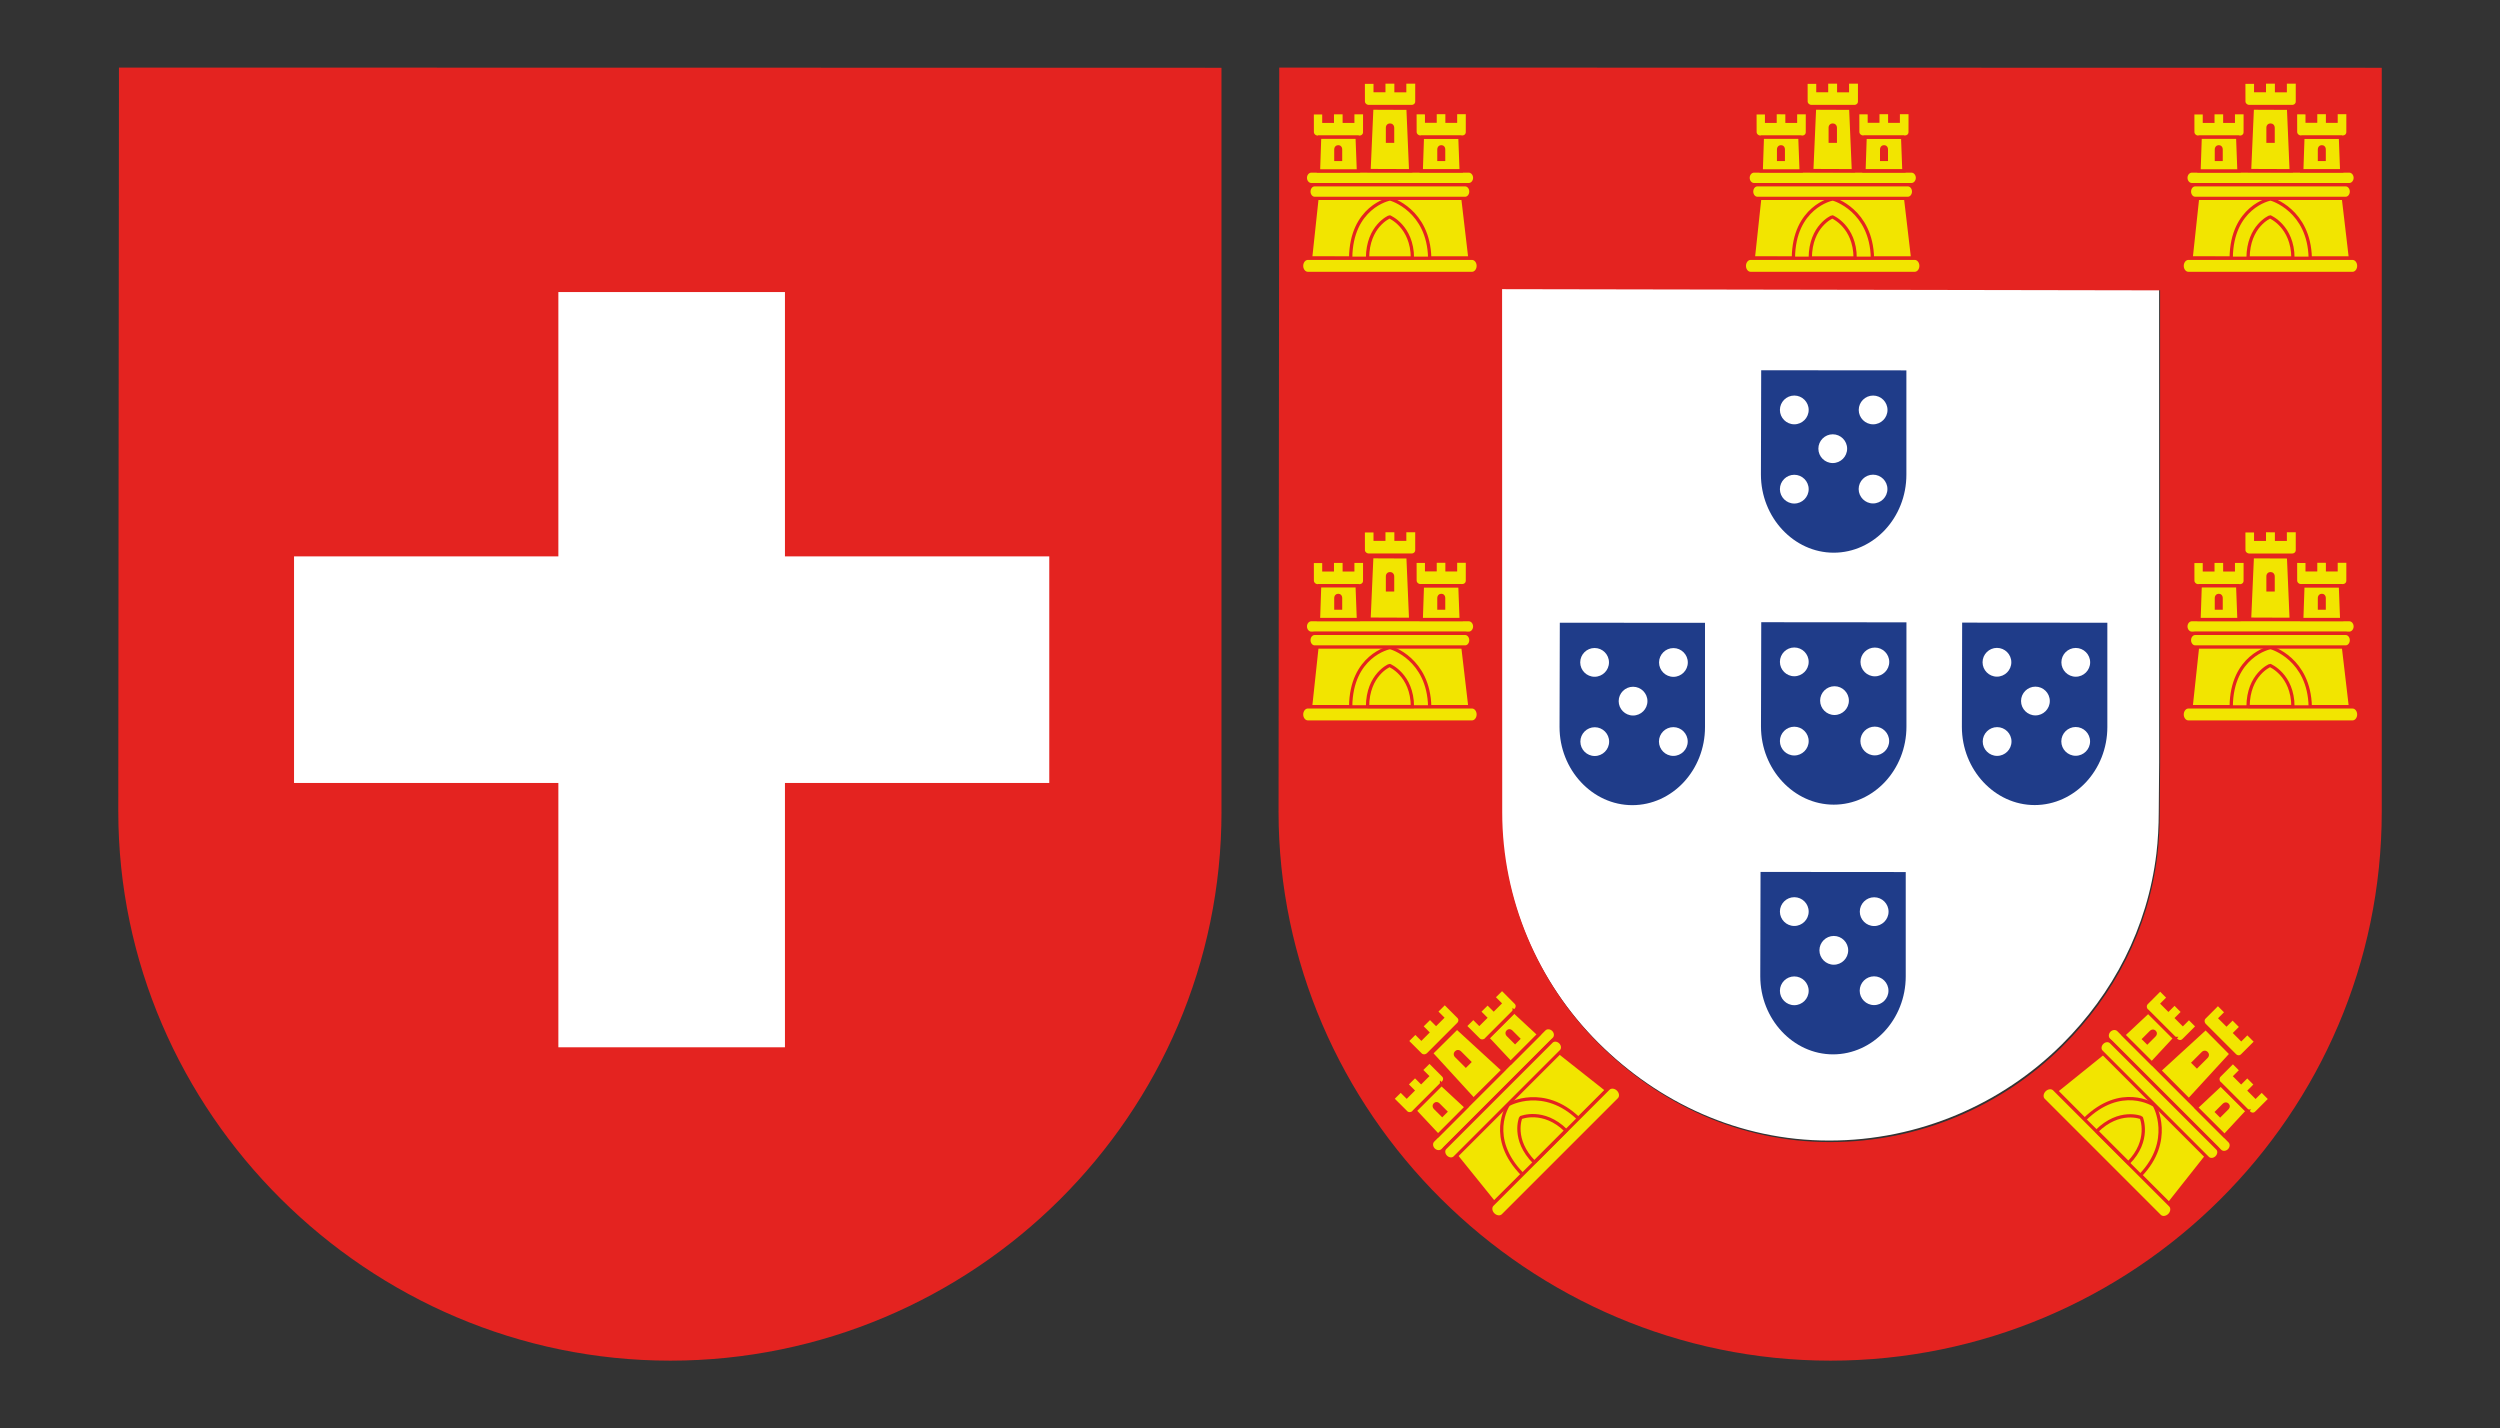 <?xml version="1.0" encoding="UTF-8"?>
<svg id="Layer_1" data-name="Layer 1" xmlns="http://www.w3.org/2000/svg" viewBox="0 0 1300 742.67">
  <rect x="0" y="0" width="1300" height="742.67" fill="#333333" stroke="none"/>
  <defs>
    <style>
      .cls-1, .cls-2 {
        fill: none;
      }

      .cls-2 {
        stroke: #e42320;
        stroke-width: 1.71px;
      }

      .cls-3 {
        fill: #fff;
      }

      .cls-4 {
        fill: #1f3c89;
      }

      .cls-5 {
        fill: #f2e500;
      }

      .cls-5, .cls-6 {
        fill-rule: evenodd;
      }

      .cls-6 {
        fill: #e42320;
      }
    </style>
  </defs>
  <g>
    <path class="cls-3" d="m1122.73,150.19l-342.16-.62.07,272.07c0,45.13,18.53,88.77,50.51,120.59,31.17,31.03,73.03,50.86,120.01,50.86s90.06-19.16,121.1-50.07c26.51-26.39,44.41-60.32,49.08-99.25.8-6.64,1.21-14.46,1.21-21.32l.21-26.05-.02-246.21h0Z"/>
    <path id="path7919" class="cls-6" d="m664.84,421.66v.23c0,78.35,32.44,149.69,84.49,201.49,52.14,51.9,123.96,84.16,202.52,84.16s150.64-32.03,202.56-83.73c51.92-51.7,84.09-123.05,84.1-201.68h0V35.24l-573.31-.1-.35,386.52m458.4-270.68l.02,246.21-.21,26.05h0c0,6.86-.41,14.68-1.21,21.32-4.66,38.93-22.57,72.86-49.08,99.25-31.04,30.91-73.89,50.07-121.1,50.07s-88.83-19.83-120.01-50.86c-31.97-31.82-50.51-75.46-50.51-120.59l-.07-272.07,342.16.62"/>
    <path id="path7921" class="cls-1" d="m664.84,421.66v.23c0,78.35,32.44,149.69,84.48,201.49,52.14,51.9,123.96,84.16,202.52,84.16s150.64-32.03,202.56-83.73c51.91-51.7,84.09-123.05,84.1-201.67h0V35.24l-573.31-.09-.35,386.51m458.4-270.68l.02,246.22-.21,26.05h0c0,6.85-.41,14.67-1.21,21.32-4.66,38.93-22.56,72.86-49.08,99.25-31.04,30.9-73.88,50.07-121.1,50.07s-88.83-19.83-120.01-50.86c-31.98-31.83-50.51-75.47-50.51-120.6l-.07-272.07,342.15.62h0s0,.01,0,.01Z"/>
    <g>
      <path id="path6186" class="cls-5" d="m759.15,71.35l.66,17.51h-20.78s.59-17.51.59-17.51h19.53,0Z"/>
      <path id="path6188" class="cls-5" d="m701.95,136.16c.68-27.8,20.41-34.39,20.55-34.48.14-.09,21.31,7.09,21.24,34.74l-41.79-.26"/>
      <path id="path6190" class="cls-5" d="m684.93,102.17l-3.43,31.96,20.85.05c.2-26.44,20.02-30.83,20.5-30.74.45-.03,20.09,5.84,20.61,30.74h20.91l-3.78-32.2-75.65.19"/>
      <path id="path6192" class="cls-2" d="m684.93,102.22l-3.43,31.95,20.85.05c.2-26.44,20.01-30.83,20.49-30.74.45-.03,20.09,5.84,20.61,30.74h20.91l-3.78-32.2-75.65.19h0s0,0,0,0Z"/>
      <path id="path6194" class="cls-5" d="m680.09,134.3h85.34c1.79,0,3.26,1.78,3.26,3.95s-1.47,3.94-3.26,3.94h-85.34c-1.8,0-3.27-1.77-3.27-3.94s1.47-3.95,3.27-3.95"/>
      <path id="path6196" class="cls-2" d="m680.09,134.3h85.34c1.8,0,3.27,1.78,3.27,3.95s-1.47,3.94-3.27,3.94h-85.34c-1.8,0-3.27-1.77-3.27-3.94s1.47-3.95,3.27-3.95Z"/>
      <path id="path6198" class="cls-5" d="m711.12,134.15c.09-16.68,11.39-21.4,11.45-21.39,0,0,11.79,4.87,11.89,21.39h-23.33"/>
      <path id="path6200" class="cls-2" d="m711.12,134.15c.09-16.68,11.39-21.4,11.45-21.39,0,0,11.8,4.87,11.89,21.39h-23.34"/>
      <path id="path6202" class="cls-5" d="m681.91,88.97h81.81c1.72,0,3.14,1.59,3.14,3.55s-1.41,3.55-3.14,3.55h-81.81c-1.72,0-3.14-1.6-3.14-3.55s1.41-3.55,3.14-3.55"/>
      <path id="path6204" class="cls-2" d="m681.91,88.92h81.81c1.72,0,3.14,1.6,3.14,3.55s-1.41,3.55-3.14,3.55h-81.81c-1.72,0-3.14-1.59-3.14-3.55s1.41-3.55,3.14-3.55Z"/>
      <path id="path6206" class="cls-5" d="m683.62,96.07h78.26c1.65,0,3,1.59,3,3.54s-1.35,3.55-3,3.55h-78.26c-1.65,0-3-1.59-3-3.55s1.35-3.54,3-3.54"/>
      <path id="path6208" class="cls-2" d="m683.62,96.07h78.25c1.65,0,3,1.59,3,3.54s-1.35,3.55-3,3.55h-78.25c-1.65,0-3-1.59-3-3.55s1.35-3.54,3-3.54Z"/>
      <path id="path6210" class="cls-5" d="m709.2,42.73h6.04v4.4h4.41v-4.49l6.19.02v4.47h4.43v-4.49h6.2s-.01,10.14-.01,10.14c0,1.58-1.25,2.61-2.7,2.61h-21.74c-1.46,0-2.81-1.19-2.81-2.66v-10.01"/>
      <path id="path6212" class="cls-2" d="m708.9,42.74h6.18v4.4h4.51v-4.49l6.33.02v4.47h4.52v-4.49h6.33v10.13c-.01,1.59-1.29,2.62-2.77,2.62h-22.22c-1.49,0-2.87-1.19-2.87-2.65l-.02-10.01h0Z"/>
      <path id="path6214" class="cls-5" d="m732.17,56.29l1.39,32.5-21.67-.08,1.43-32.49,18.84.08"/>
      <path id="path6216" class="cls-2" d="m732.17,56.29l1.39,32.49-21.67-.08,1.43-32.49,18.84.08"/>
      <path id="path6218" class="cls-5" d="m735.78,58.66h6.04v4.4h4.41v-4.49l6.19.02v4.47h4.43v-4.49h6.2s-.01,10.14-.01,10.14c0,1.58-1.25,2.61-2.7,2.61h-21.74c-1.46,0-2.81-1.19-2.81-2.66v-10.01"/>
      <path id="path6220" class="cls-2" d="m759.16,71.35l.66,17.51h-20.78s.59-17.51.59-17.51h19.53Z"/>
      <path id="path6222" class="cls-2" d="m735.79,58.6l6.04.02v4.39h4.42v-4.49l6.19.02v4.48h4.43v-4.49h6.2s-.01,10.14-.01,10.14c0,1.58-1.25,2.61-2.7,2.61h-21.74c-1.46,0-2.81-1.19-2.82-2.65l-.02-10.02h0Z"/>
      <path id="path6224" class="cls-5" d="m682.36,58.66h6.04v4.4h4.41v-4.49l6.19.02v4.47h4.43v-4.49h6.2s-.01,10.14-.01,10.14c0,1.58-1.25,2.61-2.7,2.61h-21.74c-1.46,0-2.81-1.19-2.81-2.66v-10.01"/>
      <path id="path6226" class="cls-2" d="m682.36,58.66l6.04.02v4.39h4.42v-4.49l6.19.02v4.48h4.43v-4.49h6.2s-.01,10.14-.01,10.14c0,1.58-1.25,2.61-2.7,2.61h-21.74c-1.46,0-2.81-1.19-2.82-2.65l-.02-10.02h0Z"/>
      <path id="path6228" class="cls-5" d="m705.73,71.35l.66,17.51h-20.78s.59-17.51.59-17.51h19.53"/>
      <path id="path6230" class="cls-2" d="m705.73,71.35l.66,17.51h-20.78s.59-17.51.59-17.51h19.53,0,0Z"/>
      <path id="path6232" class="cls-6" d="m720.64,66.56c-.13-3.16,4.41-3.19,4.36,0v7.74h-4.36v-7.74"/>
      <path id="path6234" class="cls-6" d="m747.38,77.79c-.02-3.05,4.21-3.11,4.16,0v5.98h-4.16v-5.98"/>
      <path id="path6236" class="cls-6" d="m693.79,77.79c-.02-3.05,4.21-3.11,4.16,0v5.98h-4.16v-5.98"/>
    </g>
    <g>
      <path id="path6186-2" data-name="path6186" class="cls-5" d="m759.15,304.62l.66,17.51h-20.78s.59-17.51.59-17.51h19.53"/>
      <path id="path6188-2" data-name="path6188" class="cls-5" d="m701.95,369.43c.68-27.8,20.41-34.39,20.55-34.48.14-.09,21.31,7.09,21.24,34.74l-41.79-.26"/>
      <path id="path6190-2" data-name="path6190" class="cls-5" d="m684.93,335.44l-3.43,31.96,20.85.05c.2-26.44,20.02-30.83,20.5-30.74.45-.03,20.09,5.84,20.61,30.74h20.91l-3.78-32.2-75.65.19"/>
      <path id="path6192-2" data-name="path6192" class="cls-2" d="m684.93,335.49l-3.43,31.95,20.85.05c.2-26.44,20.01-30.83,20.49-30.74.45-.03,20.09,5.84,20.61,30.74h20.91l-3.78-32.2-75.65.19h0s0,0,0,0Z"/>
      <path id="path6194-2" data-name="path6194" class="cls-5" d="m680.09,367.57h85.34c1.79,0,3.26,1.78,3.26,3.95s-1.47,3.94-3.26,3.94h-85.34c-1.8,0-3.27-1.77-3.27-3.94s1.47-3.95,3.27-3.95"/>
      <path id="path6196-2" data-name="path6196" class="cls-2" d="m680.09,367.57h85.34c1.8,0,3.27,1.78,3.27,3.95s-1.47,3.94-3.27,3.94h-85.34c-1.8,0-3.27-1.77-3.27-3.94s1.47-3.95,3.27-3.95Z"/>
      <path id="path6198-2" data-name="path6198" class="cls-5" d="m711.12,367.42c.09-16.68,11.39-21.4,11.45-21.39,0,0,11.79,4.87,11.89,21.39h-23.33"/>
      <path id="path6200-2" data-name="path6200" class="cls-2" d="m711.12,367.42c.09-16.68,11.39-21.4,11.45-21.39,0,0,11.8,4.87,11.89,21.39h-23.34"/>
      <path id="path6202-2" data-name="path6202" class="cls-5" d="m681.91,322.25h81.81c1.72,0,3.14,1.59,3.14,3.55s-1.41,3.55-3.14,3.55h-81.81c-1.72,0-3.14-1.6-3.14-3.55s1.41-3.55,3.14-3.55"/>
      <path id="path6204-2" data-name="path6204" class="cls-2" d="m681.91,322.2h81.81c1.72,0,3.14,1.6,3.14,3.55s-1.41,3.55-3.14,3.55h-81.81c-1.72,0-3.14-1.59-3.14-3.55s1.41-3.55,3.14-3.55Z"/>
      <path id="path6206-2" data-name="path6206" class="cls-5" d="m683.62,329.35h78.26c1.65,0,3,1.59,3,3.54s-1.35,3.55-3,3.55h-78.26c-1.65,0-3-1.59-3-3.55s1.35-3.54,3-3.54"/>
      <path id="path6208-2" data-name="path6208" class="cls-2" d="m683.62,329.35h78.25c1.65,0,3,1.59,3,3.54s-1.35,3.55-3,3.55h-78.25c-1.65,0-3-1.59-3-3.55s1.35-3.54,3-3.54Z"/>
      <path id="path6210-2" data-name="path6210" class="cls-5" d="m709.2,276h6.04v4.4h4.41v-4.49l6.19.02v4.47h4.43v-4.49h6.2s-.01,10.14-.01,10.14c0,1.58-1.25,2.61-2.7,2.61h-21.74c-1.46,0-2.81-1.19-2.81-2.66v-10.01"/>
      <path id="path6212-2" data-name="path6212" class="cls-2" d="m708.9,276.01h6.18v4.4h4.51v-4.49l6.33.02v4.47h4.52v-4.49h6.33v10.13c-.01,1.59-1.29,2.62-2.77,2.62h-22.22c-1.49,0-2.87-1.19-2.87-2.65l-.02-10.01h0Z"/>
      <path id="path6214-2" data-name="path6214" class="cls-5" d="m732.17,289.56l1.39,32.5-21.67-.08,1.43-32.49,18.84.08"/>
      <path id="path6216-2" data-name="path6216" class="cls-2" d="m732.17,289.56l1.39,32.49-21.67-.08,1.43-32.49,18.84.08"/>
      <path id="path6218-2" data-name="path6218" class="cls-5" d="m735.78,291.93h6.04v4.4h4.41v-4.49l6.19.02v4.47h4.43v-4.49h6.2s-.01,10.14-.01,10.14c0,1.58-1.25,2.61-2.7,2.61h-21.74c-1.46,0-2.81-1.19-2.81-2.66v-10.01"/>
      <path id="path6220-2" data-name="path6220" class="cls-2" d="m759.82,322.13h-20.78s.59-17.51.59-17.51h19.53l.66,17.51Z"/>
      <path id="path6222-2" data-name="path6222" class="cls-2" d="m735.79,291.87l6.04.02v4.39h4.42v-4.49l6.19.02v4.48h4.43v-4.49h6.2s-.01,10.14-.01,10.14c0,1.58-1.25,2.61-2.7,2.61h-21.74c-1.46,0-2.81-1.19-2.82-2.65l-.02-10.02h0Z"/>
      <path id="path6224-2" data-name="path6224" class="cls-5" d="m682.36,291.93h6.04v4.4h4.41v-4.49l6.19.02v4.47h4.43v-4.49h6.2s-.01,10.14-.01,10.14c0,1.58-1.25,2.61-2.7,2.61h-21.74c-1.46,0-2.81-1.19-2.81-2.66v-10.01"/>
      <path id="path6226-2" data-name="path6226" class="cls-2" d="m682.36,291.93l6.04.02v4.39h4.42v-4.49l6.19.02v4.48h4.43v-4.49h6.2s-.01,10.14-.01,10.14c0,1.58-1.25,2.61-2.7,2.61h-21.74c-1.46,0-2.81-1.19-2.82-2.65l-.02-10.02h0Z"/>
      <path id="path6228-2" data-name="path6228" class="cls-5" d="m705.73,304.62l.66,17.51h-20.78s.59-17.51.59-17.51h19.53"/>
      <path id="path6230-2" data-name="path6230" class="cls-2" d="m705.73,304.62l.66,17.51h-20.78s.59-17.51.59-17.51h19.53,0,0Z"/>
      <path id="path6232-2" data-name="path6232" class="cls-6" d="m720.64,299.84c-.13-3.16,4.41-3.19,4.36,0v7.74h-4.36v-7.74"/>
      <path id="path6234-2" data-name="path6234" class="cls-6" d="m747.38,311.07c-.02-3.05,4.21-3.11,4.16,0v5.98h-4.16v-5.98"/>
      <path id="path6236-2" data-name="path6236" class="cls-6" d="m693.79,311.07c-.02-3.05,4.21-3.11,4.16,0v5.98h-4.16v-5.98"/>
    </g>
    <g>
      <path id="path6186-3" data-name="path6186" class="cls-5" d="m787.38,526.01l12.85,11.92-14.69,14.7-11.98-12.8,13.81-13.81"/>
      <path id="path6188-3" data-name="path6188" class="cls-5" d="m792.76,612.29c-19.18-20.14-9.88-38.75-9.85-38.92.03-.17,20.08-10.06,39.58,9.55l-29.73,29.37"/>
      <path id="path6190-3" data-name="path6190" class="cls-5" d="m756.69,600.29l20.17,25.03,14.78-14.71c-18.55-18.83-7.65-35.96-7.24-36.23.3-.34,18.33-10.08,36.31,7.16l14.78-14.78-25.44-20.09-53.36,53.63"/>
      <path id="path6192-3" data-name="path6192" class="cls-2" d="m756.72,600.32l20.17,25.02,14.78-14.71c-18.55-18.83-7.65-35.95-7.24-36.22.3-.34,18.34-10.07,36.31,7.16l14.78-14.78-25.44-20.1-53.36,53.63h0s0,0,0,0Z"/>
      <path id="path6194-3" data-name="path6194" class="cls-5" d="m775.99,626.43l60.35-60.35c1.27-1.27,3.56-1.05,5.1.48s1.75,3.82.47,5.09l-60.35,60.35c-1.27,1.27-3.56,1.06-5.09-.47-1.54-1.54-1.75-3.83-.48-5.1"/>
      <path id="path6196-3" data-name="path6196" class="cls-2" d="m775.99,626.43l60.35-60.35c1.27-1.27,3.57-1.06,5.1.48s1.74,3.82.47,5.09l-60.35,60.35c-1.27,1.27-3.56,1.06-5.09-.47-1.54-1.54-1.75-3.83-.48-5.1Z"/>
      <path id="path6198-3" data-name="path6198" class="cls-5" d="m797.82,604.38c-11.73-11.86-7.08-23.19-7.03-23.22,0,0,11.78-4.9,23.53,6.72l-16.5,16.5"/>
      <path id="path6200-3" data-name="path6200" class="cls-2" d="m797.82,604.38c-11.73-11.86-7.08-23.19-7.03-23.22,0,0,11.78-4.9,23.54,6.72l-16.5,16.5"/>
      <path id="path6202-3" data-name="path6202" class="cls-5" d="m745.22,593.1l57.85-57.85c1.22-1.22,3.34-1.09,4.73.29s1.51,3.51.29,4.73l-57.85,57.85c-1.22,1.22-3.35,1.09-4.73-.29s-1.51-3.51-.29-4.73"/>
      <path id="path6204-3" data-name="path6204" class="cls-2" d="m745.18,593.06l57.85-57.85c1.22-1.22,3.35-1.08,4.73.29s1.51,3.51.29,4.73l-57.85,57.85c-1.22,1.22-3.34,1.09-4.73-.29-1.38-1.38-1.51-3.51-.29-4.73Z"/>
      <path id="path6206-3" data-name="path6206" class="cls-5" d="m751.45,596.91l55.34-55.34c1.17-1.17,3.25-1,4.63.38s1.55,3.46.39,4.63l-55.34,55.34c-1.17,1.17-3.25.99-4.63-.39s-1.55-3.46-.39-4.63"/>
      <path id="path6208-3" data-name="path6208" class="cls-2" d="m751.45,596.91l55.33-55.33c1.17-1.17,3.25-.99,4.63.39s1.55,3.46.39,4.63l-55.33,55.33c-1.17,1.17-3.25.99-4.63-.39s-1.55-3.46-.39-4.63Z"/>
      <path id="path6210-3" data-name="path6210" class="cls-5" d="m731.82,541.1l4.28-4.27,3.1,3.1,3.12-3.12-3.17-3.17,4.39-4.36,3.16,3.16,3.13-3.13-3.17-3.17,4.39-4.37,7.16,7.17c1.12,1.12.96,2.73-.06,3.76l-15.37,15.37c-1.03,1.03-2.83,1.15-3.87.11l-7.08-7.07"/>
      <path id="path6212-3" data-name="path6212" class="cls-2" d="m731.62,541.32l4.38-4.36,3.1,3.1,3.19-3.19-3.17-3.17,4.49-4.46,3.16,3.16,3.2-3.2-3.17-3.17,4.48-4.48,7.16,7.17c1.12,1.12.95,2.76-.1,3.81l-15.71,15.71c-1.06,1.06-2.87,1.18-3.91.16l-7.09-7.07h0s0,0,0,0Z"/>
      <path id="path6214-3" data-name="path6214" class="cls-5" d="m757.65,534.44l23.97,21.99-15.38,15.27-21.96-23.99,13.38-13.27"/>
      <path id="path6216-3" data-name="path6216" class="cls-2" d="m757.65,534.44l23.96,21.99-15.38,15.27-21.96-23.99,13.38-13.26"/>
      <path id="path6218-3" data-name="path6218" class="cls-5" d="m761.88,533.56l4.28-4.27,3.1,3.1,3.12-3.12-3.17-3.17,4.39-4.36,3.16,3.16,3.13-3.13-3.17-3.17,4.39-4.37,7.16,7.17c1.12,1.12.96,2.73-.06,3.76l-15.37,15.37c-1.03,1.03-2.83,1.15-3.87.11l-7.08-7.07"/>
      <path id="path6220-3" data-name="path6220" class="cls-2" d="m787.38,526.01l12.85,11.92-14.68,14.7-11.98-12.8,13.81-13.81h0s0,0,0,0Z"/>
      <path id="path6222-3" data-name="path6222" class="cls-2" d="m761.84,533.52l4.28-4.26,3.11,3.11,3.12-3.12-3.18-3.18,4.39-4.36,3.17,3.17,3.13-3.13-3.18-3.18,4.39-4.37,7.16,7.17c1.12,1.12.96,2.73-.06,3.76l-15.37,15.37c-1.03,1.03-2.83,1.15-3.86.12l-7.09-7.07h0s0,0,0,0Z"/>
      <path id="path6224-3" data-name="path6224" class="cls-5" d="m724.1,571.34l4.28-4.27,3.1,3.1,3.12-3.12-3.17-3.17,4.39-4.36,3.16,3.16,3.13-3.13-3.17-3.17,4.39-4.37,7.16,7.17c1.12,1.12.96,2.73-.06,3.76l-15.37,15.37c-1.03,1.03-2.83,1.15-3.87.11l-7.08-7.07"/>
      <path id="path6226-3" data-name="path6226" class="cls-2" d="m724.1,571.34l4.28-4.26,3.11,3.11,3.12-3.12-3.18-3.18,4.39-4.36,3.17,3.17,3.13-3.13-3.18-3.18,4.39-4.37,7.16,7.17c1.12,1.12.96,2.73-.06,3.76l-15.37,15.37c-1.03,1.03-2.83,1.15-3.86.12l-7.09-7.07h0s0,0,0,0Z"/>
      <path id="path6228-3" data-name="path6228" class="cls-5" d="m749.6,563.79l12.85,11.92-14.69,14.7-11.98-12.8,13.81-13.81"/>
      <path id="path6230-3" data-name="path6230" class="cls-2" d="m749.6,563.79l12.85,11.92-14.68,14.7-11.98-12.8,13.81-13.81h0s0,0,0,0Z"/>
      <path id="path6232-3" data-name="path6232" class="cls-6" d="m756.76,549.86c-2.33-2.14.86-5.38,3.08-3.08l5.47,5.47-3.08,3.08-5.47-5.47"/>
      <path id="path6234-3" data-name="path6234" class="cls-6" d="m783.61,538.89c-2.17-2.15.78-5.18,2.94-2.94l4.23,4.23-2.94,2.94-4.23-4.23"/>
      <path id="path6236-3" data-name="path6236" class="cls-6" d="m745.72,576.79c-2.17-2.15.78-5.18,2.94-2.94l4.23,4.23-2.94,2.94-4.23-4.23"/>
    </g>
    <g>
      <path id="path6186-4" data-name="path6186" class="cls-5" d="m989.37,71.35l.66,17.51h-20.78s.59-17.51.59-17.51h19.53"/>
      <path id="path6188-4" data-name="path6188" class="cls-5" d="m932.17,136.16c.68-27.8,20.41-34.39,20.55-34.48.14-.09,21.31,7.09,21.24,34.74l-41.79-.26"/>
      <path id="path6190-4" data-name="path6190" class="cls-5" d="m915.15,102.17l-3.43,31.96,20.85.05c.2-26.44,20.02-30.83,20.5-30.74.45-.03,20.09,5.84,20.61,30.74h20.91l-3.78-32.2-75.65.19"/>
      <path id="path6192-4" data-name="path6192" class="cls-2" d="m915.15,102.22l-3.43,31.95,20.85.05c.2-26.44,20.01-30.83,20.49-30.74.45-.03,20.09,5.84,20.61,30.74h20.91l-3.78-32.2-75.65.19h0s0,0,0,0Z"/>
      <path id="path6194-4" data-name="path6194" class="cls-5" d="m910.32,134.3h85.34c1.79,0,3.26,1.78,3.26,3.95s-1.47,3.94-3.26,3.94h-85.34c-1.8,0-3.27-1.77-3.27-3.94s1.47-3.95,3.27-3.95"/>
      <path id="path6196-4" data-name="path6196" class="cls-2" d="m910.32,134.3h85.34c1.8,0,3.27,1.78,3.27,3.95s-1.47,3.94-3.27,3.94h-85.34c-1.8,0-3.27-1.77-3.27-3.94s1.47-3.95,3.27-3.95Z"/>
      <path id="path6198-4" data-name="path6198" class="cls-5" d="m941.34,134.15c.09-16.68,11.39-21.4,11.45-21.39,0,0,11.79,4.87,11.89,21.39h-23.33"/>
      <path id="path6200-4" data-name="path6200" class="cls-2" d="m941.34,134.15c.09-16.68,11.39-21.4,11.45-21.39,0,0,11.8,4.87,11.89,21.39h-23.34"/>
      <path id="path6202-4" data-name="path6202" class="cls-5" d="m912.13,88.97h81.81c1.72,0,3.14,1.59,3.14,3.55s-1.41,3.55-3.14,3.55h-81.81c-1.72,0-3.14-1.6-3.14-3.55s1.41-3.55,3.14-3.55"/>
      <path id="path6204-4" data-name="path6204" class="cls-2" d="m912.13,88.92h81.81c1.72,0,3.14,1.6,3.14,3.55s-1.41,3.55-3.14,3.55h-81.81c-1.72,0-3.14-1.59-3.14-3.55s1.41-3.55,3.14-3.55Z"/>
      <path id="path6206-4" data-name="path6206" class="cls-5" d="m913.84,96.07h78.26c1.65,0,3,1.59,3,3.54s-1.35,3.55-3,3.55h-78.26c-1.65,0-3-1.59-3-3.55s1.35-3.54,3-3.54"/>
      <path id="path6208-4" data-name="path6208" class="cls-2" d="m913.84,96.07h78.25c1.65,0,3,1.59,3,3.54s-1.35,3.55-3,3.55h-78.25c-1.65,0-3-1.59-3-3.55s1.35-3.54,3-3.54Z"/>
      <path id="path6210-4" data-name="path6210" class="cls-5" d="m939.42,42.73h6.04v4.4h4.41v-4.49l6.19.02v4.47h4.43v-4.49h6.2s-.01,10.14-.01,10.14c0,1.58-1.25,2.61-2.7,2.61h-21.74c-1.46,0-2.81-1.19-2.81-2.66v-10.01"/>
      <path id="path6212-4" data-name="path6212" class="cls-2" d="m939.12,42.74h6.18v4.4h4.51v-4.49l6.33.02v4.47h4.52v-4.49h6.33v10.13c-.01,1.59-1.29,2.62-2.77,2.62h-22.22c-1.49,0-2.87-1.19-2.87-2.65l-.02-10.01h0Z"/>
      <path id="path6214-4" data-name="path6214" class="cls-5" d="m962.39,56.29l1.39,32.5-21.67-.08,1.43-32.49,18.84.08"/>
      <path id="path6216-4" data-name="path6216" class="cls-2" d="m962.39,56.29l1.39,32.49-21.67-.08,1.43-32.49,18.84.08"/>
      <path id="path6218-4" data-name="path6218" class="cls-5" d="m966,58.66h6.04v4.4h4.41v-4.49l6.19.02v4.47h4.43v-4.49h6.2s-.01,10.14-.01,10.14c0,1.58-1.25,2.61-2.7,2.61h-21.74c-1.46,0-2.81-1.19-2.81-2.66v-10.01"/>
      <path id="path6220-4" data-name="path6220" class="cls-2" d="m990.04,88.86h-20.78s.59-17.51.59-17.51h19.53l.66,17.51Z"/>
      <path id="path6222-4" data-name="path6222" class="cls-2" d="m966.01,58.6l6.04.02v4.39h4.42v-4.49l6.19.02v4.48h4.43v-4.49h6.2s-.01,10.14-.01,10.14c0,1.58-1.25,2.61-2.7,2.61h-21.74c-1.46,0-2.81-1.19-2.82-2.65l-.02-10.02h0Z"/>
      <path id="path6224-4" data-name="path6224" class="cls-5" d="m912.58,58.66h6.04v4.4h4.41v-4.49l6.19.02v4.47h4.43v-4.49h6.2s-.01,10.14-.01,10.14c0,1.58-1.25,2.61-2.7,2.61h-21.74c-1.46,0-2.81-1.19-2.81-2.66v-10.01"/>
      <path id="path6226-4" data-name="path6226" class="cls-2" d="m918.62,58.67v4.39h4.42v-4.49l6.19.02v4.48h4.43v-4.49h6.2s-.01,10.14-.01,10.14c0,1.58-1.25,2.61-2.7,2.61h-21.74c-1.46,0-2.81-1.19-2.82-2.65l-.02-10.02h6.05Z"/>
      <path id="path6228-4" data-name="path6228" class="cls-5" d="m935.95,71.35l.66,17.51h-20.78s.59-17.51.59-17.51h19.53"/>
      <path id="path6230-4" data-name="path6230" class="cls-2" d="m935.95,71.35l.66,17.51h-20.78s.59-17.51.59-17.51h19.53Z"/>
      <path id="path6232-4" data-name="path6232" class="cls-6" d="m950.86,66.56c-.13-3.16,4.41-3.19,4.36,0v7.74h-4.36v-7.74"/>
      <path id="path6234-4" data-name="path6234" class="cls-6" d="m977.6,77.79c-.02-3.05,4.21-3.11,4.16,0v5.98h-4.16v-5.98"/>
      <path id="path6236-4" data-name="path6236" class="cls-6" d="m924.01,77.79c-.02-3.05,4.21-3.11,4.16,0v5.98h-4.16v-5.98"/>
    </g>
    <g>
      <path id="path6186-5" data-name="path6186" class="cls-5" d="m1217.03,71.35l.66,17.51h-20.78s.59-17.51.59-17.51h19.53"/>
      <path id="path6188-5" data-name="path6188" class="cls-5" d="m1159.83,136.16c.68-27.8,20.41-34.39,20.55-34.48.14-.09,21.31,7.09,21.24,34.74l-41.79-.26"/>
      <path id="path6190-5" data-name="path6190" class="cls-5" d="m1142.81,102.17l-3.43,31.96,20.85.05c.2-26.44,20.02-30.83,20.5-30.74.45-.03,20.09,5.84,20.61,30.74h20.91l-3.78-32.2-75.65.19"/>
      <path id="path6192-5" data-name="path6192" class="cls-2" d="m1142.81,102.22l-3.43,31.95,20.85.05c.2-26.44,20.01-30.83,20.49-30.74.45-.03,20.09,5.84,20.61,30.74h20.91l-3.78-32.2-75.65.19h0s0,0,0,0Z"/>
      <path id="path6194-5" data-name="path6194" class="cls-5" d="m1137.97,134.3h85.34c1.79,0,3.26,1.78,3.26,3.95s-1.47,3.94-3.26,3.94h-85.34c-1.8,0-3.27-1.77-3.27-3.94s1.47-3.95,3.27-3.95"/>
      <path id="path6196-5" data-name="path6196" class="cls-2" d="m1137.97,134.3h85.34c1.8,0,3.27,1.78,3.27,3.95s-1.47,3.94-3.27,3.94h-85.34c-1.8,0-3.27-1.77-3.27-3.94s1.47-3.95,3.27-3.95Z"/>
      <path id="path6198-5" data-name="path6198" class="cls-5" d="m1168.99,134.15c.09-16.68,11.39-21.4,11.45-21.39,0,0,11.79,4.87,11.89,21.39h-23.33"/>
      <path id="path6200-5" data-name="path6200" class="cls-2" d="m1168.99,134.15c.09-16.68,11.39-21.4,11.45-21.39,0,0,11.8,4.87,11.89,21.39h-23.34"/>
      <path id="path6202-5" data-name="path6202" class="cls-5" d="m1139.79,88.97h81.81c1.72,0,3.14,1.59,3.14,3.55s-1.41,3.55-3.14,3.55h-81.81c-1.72,0-3.14-1.6-3.14-3.55s1.41-3.55,3.14-3.55"/>
      <path id="path6204-5" data-name="path6204" class="cls-2" d="m1139.79,88.92h81.81c1.72,0,3.14,1.6,3.14,3.55s-1.41,3.55-3.14,3.55h-81.81c-1.72,0-3.14-1.59-3.14-3.55s1.41-3.55,3.14-3.55Z"/>
      <path id="path6206-5" data-name="path6206" class="cls-5" d="m1141.5,96.07h78.26c1.65,0,3,1.59,3,3.54s-1.35,3.55-3,3.55h-78.26c-1.65,0-3-1.59-3-3.55s1.35-3.54,3-3.54"/>
      <path id="path6208-5" data-name="path6208" class="cls-2" d="m1141.5,96.07h78.25c1.65,0,3,1.59,3,3.54s-1.35,3.55-3,3.55h-78.25c-1.65,0-3-1.59-3-3.55s1.35-3.54,3-3.54Z"/>
      <path id="path6210-5" data-name="path6210" class="cls-5" d="m1167.08,42.73h6.04v4.4h4.41v-4.49l6.19.02v4.47h4.43v-4.49h6.2s-.01,10.14-.01,10.14c0,1.58-1.25,2.61-2.7,2.61h-21.74c-1.46,0-2.81-1.19-2.81-2.66v-10.01"/>
      <path id="path6212-5" data-name="path6212" class="cls-2" d="m1166.78,42.74h6.18v4.4h4.51v-4.49l6.33.02v4.47h4.52v-4.49h6.33v10.13c-.01,1.59-1.29,2.62-2.77,2.62h-22.22c-1.49,0-2.87-1.19-2.87-2.65l-.02-10.01h0Z"/>
      <path id="path6214-5" data-name="path6214" class="cls-5" d="m1190.05,56.29l1.39,32.5-21.67-.08,1.43-32.49,18.84.08"/>
      <path id="path6216-5" data-name="path6216" class="cls-2" d="m1190.05,56.29l1.39,32.49-21.67-.08,1.43-32.49,18.84.08"/>
      <path id="path6218-5" data-name="path6218" class="cls-5" d="m1193.66,58.66h6.04v4.4h4.41v-4.49l6.19.02v4.47h4.43v-4.49h6.2s-.01,10.14-.01,10.14c0,1.58-1.25,2.61-2.7,2.61h-21.74c-1.46,0-2.81-1.19-2.81-2.66v-10.01"/>
      <path id="path6220-5" data-name="path6220" class="cls-2" d="m1217.03,71.35l.66,17.51h-20.78s.59-17.51.59-17.51h19.53,0,0Z"/>
      <path id="path6222-5" data-name="path6222" class="cls-2" d="m1193.67,58.6l6.04.02v4.39h4.42v-4.49l6.19.02v4.48h4.43v-4.49h6.2s-.01,10.14-.01,10.14c0,1.58-1.25,2.61-2.7,2.61h-21.74c-1.46,0-2.81-1.19-2.82-2.65l-.02-10.02h0Z"/>
      <path id="path6224-5" data-name="path6224" class="cls-5" d="m1140.24,58.66h6.04v4.4h4.41v-4.49l6.19.02v4.47h4.43v-4.49h6.2s-.01,10.14-.01,10.14c0,1.58-1.25,2.61-2.7,2.61h-21.74c-1.46,0-2.81-1.19-2.81-2.66v-10.01"/>
      <path id="path6226-5" data-name="path6226" class="cls-2" d="m1140.24,58.66l6.04.02v4.39h4.42v-4.49l6.19.02v4.48h4.43v-4.49h6.2s-.01,10.14-.01,10.14c0,1.58-1.25,2.61-2.7,2.61h-21.74c-1.46,0-2.81-1.19-2.82-2.65l-.02-10.02h0Z"/>
      <path id="path6228-5" data-name="path6228" class="cls-5" d="m1163.61,71.35l.66,17.51h-20.78s.59-17.51.59-17.51h19.53"/>
      <path id="path6230-5" data-name="path6230" class="cls-2" d="m1163.61,71.35l.66,17.51h-20.78s.59-17.51.59-17.51h19.53,0,0Z"/>
      <path id="path6232-5" data-name="path6232" class="cls-6" d="m1178.51,66.56c-.13-3.16,4.41-3.19,4.36,0v7.74h-4.36v-7.74"/>
      <path id="path6234-5" data-name="path6234" class="cls-6" d="m1205.26,77.79c-.02-3.05,4.21-3.11,4.16,0v5.98h-4.16v-5.98"/>
      <path id="path6236-5" data-name="path6236" class="cls-6" d="m1151.67,77.79c-.02-3.05,4.21-3.11,4.16,0v5.98h-4.16v-5.98"/>
    </g>
    <g>
      <path id="path6186-6" data-name="path6186" class="cls-5" d="m1217.03,304.62l.66,17.51h-20.78s.59-17.51.59-17.51h19.53"/>
      <path id="path6188-6" data-name="path6188" class="cls-5" d="m1159.83,369.44c.68-27.8,20.41-34.39,20.55-34.48.14-.09,21.31,7.09,21.24,34.74l-41.79-.26"/>
      <path id="path6190-6" data-name="path6190" class="cls-5" d="m1142.81,335.45l-3.43,31.96,20.85.05c.2-26.44,20.02-30.83,20.5-30.74.45-.03,20.09,5.84,20.61,30.74h20.91l-3.78-32.2-75.65.19"/>
      <path id="path6192-6" data-name="path6192" class="cls-2" d="m1142.81,335.5l-3.43,31.95,20.85.05c.2-26.44,20.01-30.83,20.49-30.74.45-.03,20.09,5.84,20.61,30.74h20.91l-3.78-32.2-75.65.19h0s0,0,0,0Z"/>
      <path id="path6194-6" data-name="path6194" class="cls-5" d="m1137.97,367.58h85.34c1.79,0,3.26,1.78,3.26,3.95s-1.47,3.94-3.26,3.94h-85.34c-1.8,0-3.27-1.77-3.27-3.94s1.47-3.95,3.27-3.95"/>
      <path id="path6196-6" data-name="path6196" class="cls-2" d="m1137.97,367.58h85.34c1.8,0,3.27,1.78,3.27,3.95s-1.47,3.94-3.27,3.94h-85.34c-1.8,0-3.27-1.77-3.27-3.94s1.47-3.95,3.27-3.95Z"/>
      <path id="path6198-6" data-name="path6198" class="cls-5" d="m1168.99,367.42c.09-16.68,11.39-21.4,11.45-21.39,0,0,11.79,4.87,11.89,21.39h-23.33"/>
      <path id="path6200-6" data-name="path6200" class="cls-2" d="m1168.99,367.42c.09-16.68,11.39-21.4,11.45-21.39,0,0,11.8,4.87,11.89,21.39h-23.34"/>
      <path id="path6202-6" data-name="path6202" class="cls-5" d="m1139.79,322.25h81.81c1.72,0,3.14,1.59,3.14,3.55s-1.41,3.55-3.14,3.55h-81.81c-1.72,0-3.14-1.6-3.14-3.55s1.41-3.55,3.14-3.55"/>
      <path id="path6204-6" data-name="path6204" class="cls-2" d="m1139.79,322.2h81.81c1.72,0,3.14,1.6,3.14,3.55s-1.41,3.55-3.14,3.55h-81.81c-1.72,0-3.14-1.59-3.14-3.55s1.41-3.55,3.14-3.55Z"/>
      <path id="path6206-6" data-name="path6206" class="cls-5" d="m1141.5,329.35h78.26c1.65,0,3,1.59,3,3.54s-1.35,3.55-3,3.55h-78.26c-1.65,0-3-1.59-3-3.55s1.35-3.54,3-3.54"/>
      <path id="path6208-6" data-name="path6208" class="cls-2" d="m1141.5,329.35h78.25c1.65,0,3,1.59,3,3.54s-1.35,3.55-3,3.55h-78.25c-1.65,0-3-1.59-3-3.55s1.35-3.54,3-3.54Z"/>
      <path id="path6210-6" data-name="path6210" class="cls-5" d="m1167.08,276.01h6.04v4.4h4.41v-4.49l6.19.02v4.47h4.43v-4.49h6.2s-.01,10.14-.01,10.14c0,1.58-1.25,2.61-2.7,2.61h-21.74c-1.46,0-2.81-1.19-2.81-2.66v-10.01"/>
      <path id="path6212-6" data-name="path6212" class="cls-2" d="m1166.78,276.02h6.18v4.4h4.51v-4.49l6.33.02v4.47h4.52v-4.49h6.33v10.13c-.01,1.59-1.29,2.62-2.77,2.62h-22.22c-1.49,0-2.87-1.19-2.87-2.65l-.02-10.01h0Z"/>
      <path id="path6214-6" data-name="path6214" class="cls-5" d="m1190.05,289.57l1.39,32.5-21.67-.08,1.43-32.49,18.84.08"/>
      <path id="path6216-6" data-name="path6216" class="cls-2" d="m1190.05,289.57l1.39,32.49-21.67-.08,1.43-32.49,18.84.08"/>
      <path id="path6218-6" data-name="path6218" class="cls-5" d="m1193.66,291.93h6.04v4.4h4.41v-4.49l6.19.02v4.47h4.43v-4.49h6.2s-.01,10.14-.01,10.14c0,1.58-1.25,2.61-2.7,2.61h-21.74c-1.46,0-2.81-1.19-2.81-2.66v-10.01"/>
      <path id="path6220-6" data-name="path6220" class="cls-2" d="m1217.03,304.62l.66,17.51h-20.78s.59-17.51.59-17.51h19.53,0,0Z"/>
      <path id="path6222-6" data-name="path6222" class="cls-2" d="m1193.67,291.88l6.04.02v4.39h4.42v-4.49l6.19.02v4.48h4.43v-4.49h6.2s-.01,10.14-.01,10.14c0,1.58-1.25,2.61-2.7,2.61h-21.74c-1.46,0-2.81-1.19-2.82-2.65l-.02-10.02h0Z"/>
      <path id="path6224-6" data-name="path6224" class="cls-5" d="m1140.24,291.93h6.04v4.4h4.41v-4.49l6.19.02v4.47h4.43v-4.49h6.2s-.01,10.14-.01,10.14c0,1.58-1.25,2.61-2.7,2.61h-21.74c-1.46,0-2.81-1.19-2.81-2.66v-10.01"/>
      <path id="path6226-6" data-name="path6226" class="cls-2" d="m1140.24,291.93l6.04.02v4.39h4.42v-4.49l6.19.02v4.48h4.43v-4.49h6.2s-.01,10.14-.01,10.14c0,1.58-1.25,2.61-2.7,2.61h-21.74c-1.46,0-2.81-1.19-2.82-2.65l-.02-10.02h0Z"/>
      <path id="path6228-6" data-name="path6228" class="cls-5" d="m1163.61,304.62l.66,17.51h-20.78s.59-17.51.59-17.51h19.53"/>
      <path id="path6230-6" data-name="path6230" class="cls-2" d="m1163.61,304.62l.66,17.51h-20.78s.59-17.51.59-17.51h19.53,0,0Z"/>
      <path id="path6232-6" data-name="path6232" class="cls-6" d="m1178.51,299.84c-.13-3.16,4.41-3.19,4.36,0v7.74h-4.36v-7.74"/>
      <path id="path6234-6" data-name="path6234" class="cls-6" d="m1205.26,311.07c-.02-3.05,4.21-3.11,4.16,0v5.98h-4.16v-5.98"/>
      <path id="path6236-6" data-name="path6236" class="cls-6" d="m1151.67,311.07c-.02-3.05,4.21-3.11,4.16,0v5.98h-4.16v-5.98"/>
    </g>
    <g>
      <path id="path6186-7" data-name="path6186" class="cls-5" d="m1168.64,577.78l-11.92,12.85-14.7-14.69,12.8-11.98,13.81,13.81"/>
      <path id="path6188-7" data-name="path6188" class="cls-5" d="m1082.36,583.16c20.14-19.18,38.75-9.88,38.92-9.85.17.03,10.06,20.08-9.55,39.58l-29.37-29.73"/>
      <path id="path6190-7" data-name="path6190" class="cls-5" d="m1094.36,547.09l-25.03,20.17,14.71,14.78c18.83-18.55,35.96-7.65,36.23-7.24.34.3,10.08,18.33-7.16,36.31l14.78,14.78,20.09-25.44-53.63-53.36"/>
      <path id="path6192-7" data-name="path6192" class="cls-2" d="m1094.33,547.12l-25.02,20.17,14.71,14.78c18.83-18.55,35.95-7.65,36.22-7.24.34.3,10.07,18.34-7.16,36.31l14.78,14.78,20.1-25.44-53.63-53.36h0s0,0,0,0Z"/>
      <path id="path6194-7" data-name="path6194" class="cls-5" d="m1068.22,566.39l60.35,60.35c1.27,1.27,1.05,3.56-.48,5.1s-3.82,1.75-5.09.47l-60.35-60.35c-1.27-1.27-1.06-3.56.47-5.09,1.54-1.54,3.83-1.75,5.1-.48"/>
      <path id="path6196-7" data-name="path6196" class="cls-2" d="m1068.22,566.39l60.35,60.35c1.27,1.27,1.06,3.57-.48,5.1s-3.82,1.74-5.09.47l-60.35-60.35c-1.27-1.27-1.06-3.56.47-5.09s3.83-1.75,5.1-.48Z"/>
      <path id="path6198-7" data-name="path6198" class="cls-5" d="m1090.27,588.22c11.86-11.73,23.19-7.08,23.22-7.03,0,0,4.9,11.78-6.72,23.53l-16.5-16.5"/>
      <path id="path6200-7" data-name="path6200" class="cls-2" d="m1090.27,588.22c11.86-11.73,23.19-7.08,23.22-7.03,0,0,4.9,11.78-6.72,23.54l-16.5-16.5"/>
      <path id="path6202-7" data-name="path6202" class="cls-5" d="m1101.55,535.62l57.85,57.85c1.22,1.22,1.09,3.34-.29,4.73-1.37,1.37-3.51,1.51-4.73.29l-57.85-57.85c-1.22-1.22-1.09-3.35.29-4.73,1.38-1.38,3.51-1.51,4.73-.29"/>
      <path id="path6204-7" data-name="path6204" class="cls-2" d="m1101.59,535.59l57.85,57.85c1.22,1.22,1.08,3.35-.29,4.73-1.38,1.38-3.51,1.51-4.73.29l-57.85-57.85c-1.22-1.22-1.09-3.34.29-4.73s3.51-1.51,4.73-.29Z"/>
      <path id="path6206-7" data-name="path6206" class="cls-5" d="m1097.74,541.85l55.34,55.34c1.17,1.17,1,3.25-.38,4.63-1.38,1.38-3.46,1.55-4.63.39l-55.34-55.34c-1.17-1.17-.99-3.25.39-4.63s3.46-1.55,4.63-.39"/>
      <path id="path6208-7" data-name="path6208" class="cls-2" d="m1097.74,541.85l55.33,55.33c1.17,1.17.99,3.25-.39,4.63s-3.46,1.55-4.63.39l-55.33-55.33c-1.17-1.17-.99-3.25.39-4.63s3.46-1.55,4.63-.39Z"/>
      <path id="path6210-7" data-name="path6210" class="cls-5" d="m1153.55,522.22l4.27,4.28-3.1,3.1,3.12,3.12,3.17-3.17,4.36,4.39-3.16,3.16,3.13,3.13,3.17-3.17,4.37,4.39-7.17,7.16c-1.12,1.12-2.73.96-3.76-.06l-15.37-15.37c-1.03-1.03-1.15-2.83-.11-3.87l7.07-7.08"/>
      <path id="path6212-7" data-name="path6212" class="cls-2" d="m1153.33,522.02l4.36,4.38-3.1,3.1,3.19,3.19,3.17-3.17,4.46,4.49-3.16,3.16,3.2,3.2,3.17-3.17,4.48,4.48-7.17,7.16c-1.12,1.12-2.76.95-3.81-.1l-15.71-15.71c-1.06-1.06-1.18-2.87-.16-3.91l7.07-7.09h0s0,0,0,0Z"/>
      <path id="path6214-7" data-name="path6214" class="cls-5" d="m1160.21,548.05l-21.99,23.97-15.27-15.38,23.99-21.96,13.27,13.38"/>
      <path id="path6216-7" data-name="path6216" class="cls-2" d="m1160.21,548.05l-21.99,23.96-15.27-15.38,23.99-21.96,13.26,13.38"/>
      <path id="path6218-7" data-name="path6218" class="cls-5" d="m1161.09,552.28l4.27,4.28-3.1,3.1,3.12,3.12,3.17-3.17,4.36,4.39-3.16,3.16,3.13,3.13,3.17-3.17,4.37,4.39-7.17,7.16c-1.12,1.12-2.73.96-3.76-.06l-15.37-15.37c-1.03-1.03-1.15-2.83-.11-3.87l7.07-7.08"/>
      <path id="path6220-7" data-name="path6220" class="cls-2" d="m1168.64,577.78l-11.92,12.85-14.7-14.68,12.8-11.98,13.81,13.81h0s0,0,0,0Z"/>
      <path id="path6222-7" data-name="path6222" class="cls-2" d="m1161.13,552.25l4.26,4.28-3.11,3.11,3.12,3.12,3.18-3.18,4.36,4.39-3.17,3.17,3.13,3.13,3.18-3.18,4.37,4.39-7.17,7.16c-1.12,1.12-2.73.96-3.76-.06l-15.37-15.37c-1.03-1.03-1.15-2.83-.12-3.86l7.07-7.09h0s0,0,0,0Z"/>
      <path id="path6224-7" data-name="path6224" class="cls-5" d="m1123.31,514.5l4.27,4.28-3.1,3.1,3.12,3.12,3.17-3.17,4.36,4.39-3.16,3.16,3.13,3.13,3.17-3.17,4.37,4.39-7.17,7.16c-1.12,1.12-2.73.96-3.76-.06l-15.37-15.37c-1.03-1.03-1.15-2.83-.11-3.87l7.07-7.08"/>
      <path id="path6226-7" data-name="path6226" class="cls-2" d="m1123.31,514.5l4.26,4.28-3.11,3.11,3.12,3.12,3.18-3.18,4.36,4.39-3.17,3.17,3.13,3.13,3.18-3.18,4.37,4.39-7.17,7.16c-1.12,1.12-2.73.96-3.76-.06l-15.37-15.37c-1.03-1.03-1.15-2.83-.12-3.86l7.07-7.09h0s0,0,0,0Z"/>
      <path id="path6228-7" data-name="path6228" class="cls-5" d="m1130.86,540l-11.92,12.85-14.7-14.69,12.8-11.98,13.81,13.81"/>
      <path id="path6230-7" data-name="path6230" class="cls-2" d="m1130.86,540l-11.92,12.85-14.7-14.68,12.8-11.98,13.81,13.81h0s0,0,0,0Z"/>
      <path id="path6232-7" data-name="path6232" class="cls-6" d="m1144.79,547.16c2.14-2.33,5.38.86,3.08,3.08l-5.47,5.47-3.08-3.08,5.47-5.47"/>
      <path id="path6234-7" data-name="path6234" class="cls-6" d="m1155.76,574.01c2.15-2.17,5.18.78,2.94,2.94l-4.23,4.23-2.94-2.94,4.23-4.23"/>
      <path id="path6236-7" data-name="path6236" class="cls-6" d="m1117.86,536.12c2.15-2.17,5.18.78,2.94,2.94l-4.23,4.23-2.94-2.94,4.23-4.23"/>
    </g>
    <path class="cls-4" d="m1020.32,323.76l-.14,54.22h0v.03c0,11.14,4.28,21.29,11.14,28.65,6.88,7.39,16.34,11.97,26.7,11.97s19.86-4.56,26.71-11.91c6.84-7.35,11.09-17.49,11.09-28.67v-54.23l-75.5-.06Zm18.09,13.14c4.12,0,7.48,3.36,7.48,7.48s-3.36,7.48-7.48,7.48-7.48-3.37-7.48-7.48,3.36-7.48,7.48-7.48Zm.09,56.16c-4.12,0-7.48-3.37-7.48-7.48s3.36-7.48,7.48-7.48,7.48,3.36,7.48,7.48-3.36,7.48-7.48,7.48Zm19.92-21.05c-4.12,0-7.48-3.37-7.48-7.48s3.36-7.48,7.48-7.48,7.48,3.36,7.48,7.48-3.36,7.48-7.48,7.48Zm20.94,20.99c-4.12,0-7.48-3.37-7.48-7.48s3.36-7.48,7.48-7.48,7.48,3.36,7.48,7.48-3.36,7.48-7.48,7.48Zm.04-41.11c-4.12,0-7.48-3.37-7.48-7.48s3.36-7.48,7.48-7.48,7.48,3.36,7.48,7.48-3.36,7.48-7.48,7.48Z"/>
    <path class="cls-4" d="m915.85,323.55l-.14,54.22h0v.03c0,11.14,4.28,21.29,11.14,28.65,6.88,7.39,16.34,11.97,26.7,11.97s19.86-4.56,26.71-11.91c6.84-7.35,11.09-17.49,11.09-28.67v-54.23l-75.5-.06Zm17.18,69.3c-4.12,0-7.48-3.37-7.48-7.48s3.36-7.48,7.48-7.48,7.48,3.36,7.48,7.48-3.36,7.48-7.48,7.48Zm0-41.2c-4.12,0-7.48-3.37-7.48-7.48s3.36-7.48,7.48-7.48,7.48,3.36,7.48,7.48-3.36,7.48-7.48,7.48Zm20.91,20.15c-4.12,0-7.48-3.37-7.48-7.48s3.36-7.48,7.48-7.48,7.48,3.36,7.48,7.48-3.36,7.48-7.48,7.48Zm20.94,21c-4.12,0-7.48-3.37-7.48-7.48s3.36-7.48,7.48-7.48,7.48,3.36,7.48,7.48-3.36,7.48-7.48,7.48Zm.05-41.11c-4.12,0-7.48-3.37-7.48-7.48s3.36-7.48,7.48-7.48,7.48,3.36,7.48,7.48-3.36,7.48-7.48,7.48Z"/>
    <path class="cls-4" d="m915.48,453.4l-.14,54.22h0v.03c0,11.14,4.28,21.29,11.14,28.65,6.88,7.39,16.34,11.97,26.7,11.97s19.86-4.56,26.71-11.91c6.84-7.35,11.09-17.49,11.09-28.67v-54.23l-75.5-.06Zm17.55,69.3c-4.12,0-7.48-3.37-7.48-7.48s3.36-7.48,7.48-7.48,7.48,3.36,7.48,7.48-3.36,7.48-7.48,7.48Zm0-41.2c-4.12,0-7.48-3.37-7.48-7.48s3.36-7.48,7.48-7.48,7.48,3.36,7.48,7.48-3.36,7.48-7.48,7.48Zm20.55,20.15c-4.12,0-7.48-3.37-7.48-7.48s3.36-7.48,7.48-7.48,7.48,3.36,7.48,7.48-3.36,7.48-7.48,7.48Zm20.94,21c-4.12,0-7.48-3.37-7.48-7.48s3.36-7.48,7.48-7.48,7.48,3.36,7.48,7.48-3.36,7.48-7.48,7.48Zm.05-41.11c-4.12,0-7.48-3.37-7.48-7.48s3.36-7.48,7.48-7.48,7.48,3.36,7.48,7.48-3.36,7.48-7.48,7.48Z"/>
    <path class="cls-4" d="m915.82,192.53l-.14,54.22h0v.03c0,11.14,4.28,21.29,11.14,28.65,6.88,7.39,16.34,11.97,26.7,11.97s19.86-4.56,26.71-11.91c6.84-7.35,11.09-17.49,11.09-28.67v-54.23l-75.5-.06Zm17.21,69.31c-4.12,0-7.48-3.37-7.48-7.48s3.36-7.48,7.48-7.48,7.48,3.36,7.48,7.48-3.36,7.48-7.48,7.48Zm0-41.2c-4.12,0-7.48-3.37-7.48-7.48s3.36-7.48,7.48-7.48,7.48,3.36,7.48,7.48-3.36,7.48-7.48,7.48Zm20,20.15c-4.12,0-7.48-3.37-7.48-7.48s3.36-7.48,7.48-7.48,7.48,3.36,7.48,7.48-3.36,7.48-7.48,7.48Zm20.95,21c-4.12,0-7.48-3.37-7.48-7.48s3.36-7.48,7.48-7.48,7.48,3.36,7.48,7.48-3.36,7.48-7.48,7.48Zm.04-41.14c-4.12,0-7.48-3.37-7.48-7.48s3.36-7.48,7.48-7.48,7.48,3.36,7.48,7.48-3.36,7.48-7.48,7.48Z"/>
    <path class="cls-4" d="m811.1,323.81l-.14,54.22h0v.03c0,11.14,4.28,21.29,11.14,28.65,6.88,7.39,16.34,11.97,26.7,11.97s19.86-4.56,26.71-11.91c6.84-7.35,11.09-17.49,11.09-28.67v-54.23l-75.5-.06Zm18.09,13.15c4.12,0,7.48,3.36,7.48,7.48s-3.36,7.48-7.48,7.48-7.48-3.37-7.48-7.48,3.36-7.48,7.48-7.48Zm.08,56.16c-4.12,0-7.48-3.37-7.48-7.48s3.36-7.48,7.48-7.48,7.48,3.36,7.48,7.48-3.36,7.48-7.48,7.48Zm19.92-21.05c-4.12,0-7.48-3.37-7.48-7.48s3.36-7.48,7.48-7.48,7.48,3.36,7.48,7.48-3.36,7.48-7.48,7.48Zm20.94,21c-4.12,0-7.48-3.37-7.48-7.48s3.36-7.48,7.48-7.48,7.48,3.36,7.48,7.48-3.36,7.48-7.48,7.48Zm.05-41.11c-4.12,0-7.48-3.37-7.48-7.48s3.36-7.48,7.48-7.48,7.48,3.36,7.48,7.48-3.36,7.48-7.48,7.48Z"/>
  </g>
  <g>
    <path id="path8269" class="cls-6" d="m61.51,421.66v.23c0,78.35,32.44,149.69,84.49,201.49,52.14,51.9,123.96,84.16,202.52,84.16s150.64-32.03,202.56-83.73c51.92-51.7,84.09-123.05,84.1-201.68h-.01V35.24l-573.31-.1-.35,386.52"/>
    <path id="path8271" class="cls-1" d="m61.51,421.66v.23c0,78.35,32.44,149.69,84.48,201.49,52.14,51.9,123.96,84.16,202.52,84.16s150.64-32.03,202.56-83.73c51.91-51.7,84.09-123.05,84.1-201.67h-.01V35.24l-573.31-.09-.35,386.51"/>
    <path id="path8273" class="cls-3" d="m152.9,289.32h137.45v-137.45h117.82v137.45h137.45v117.82h-137.45v137.45h-117.82v-137.45h-137.45v-117.82Z"/>
  </g>
</svg>